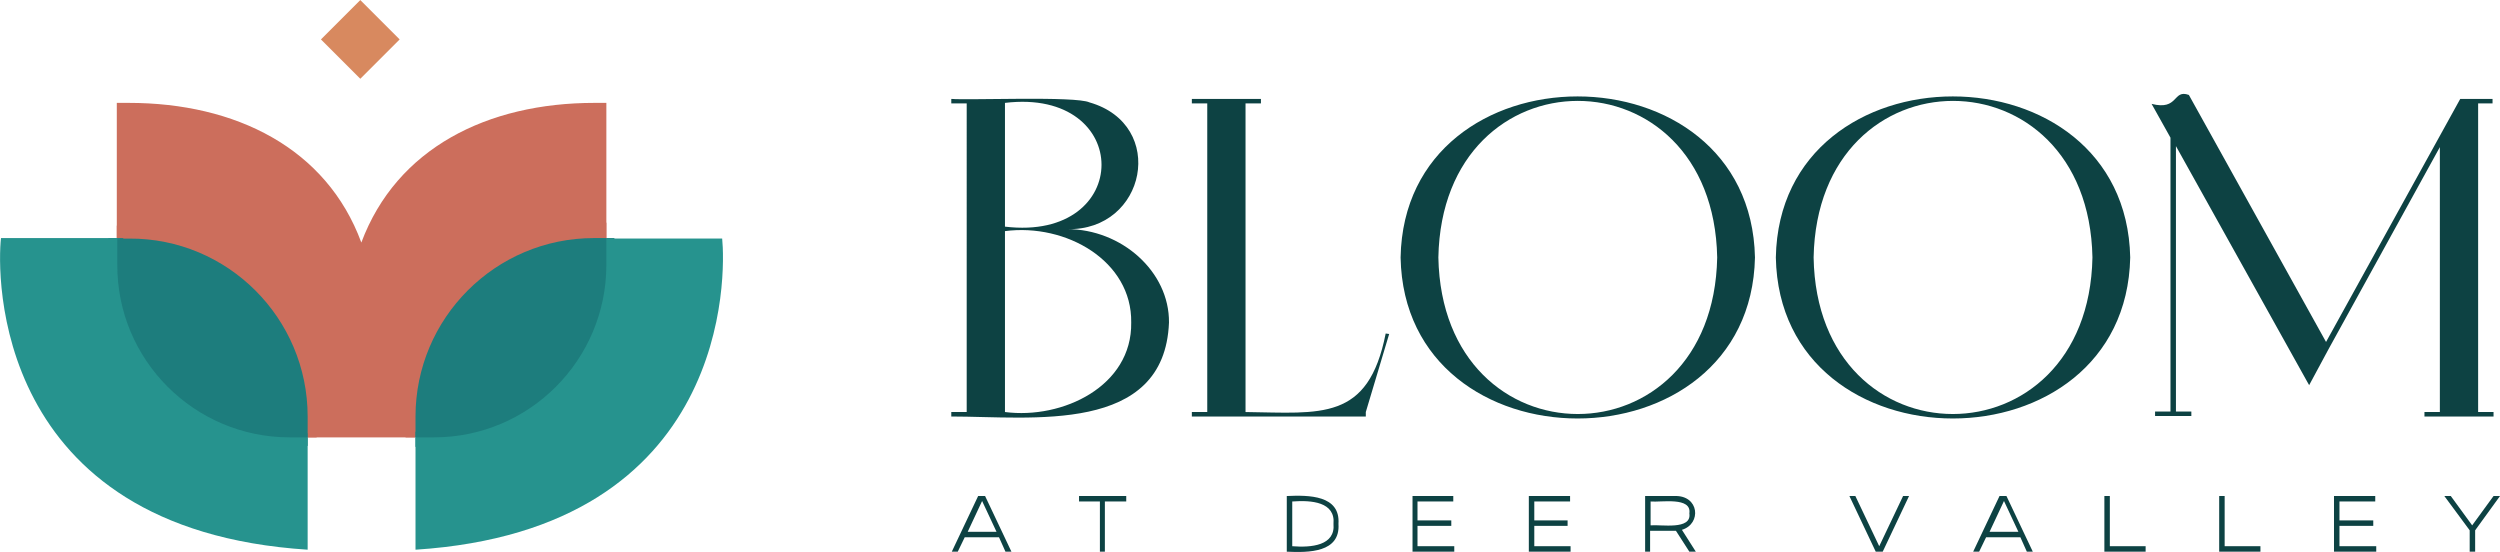 <?xml version="1.0" encoding="utf-8"?>
<!-- Generator: Adobe Illustrator 28.0.0, SVG Export Plug-In . SVG Version: 6.00 Build 0)  -->
<svg version="1.1" id="Layer_1" xmlns="http://www.w3.org/2000/svg" xmlns:xlink="http://www.w3.org/1999/xlink" x="0px" y="0px"
	 viewBox="0 0 503 111" style="enable-background:new 0 0 503 111;" xml:space="preserve">
<style type="text/css">
	.st0{fill:#0D4243;}
	.st1{fill:#CC6E5C;}
	.st2{fill:#1D7D7D;}
	.st3{fill:#D8895F;}
	.st4{fill:#26938E;}
</style>
<path class="st0" d="M227.6,64.9c0.2-12.4-13.1-20-25.4-18.4v36.4C213.8,84.4,227.8,77.7,227.6,64.9 M202.2,45.6
	c25.9,3.1,25.9-28,0-24.9V45.6z M235.2,64.9c-0.9,22.6-27.7,18.9-43.8,18.9v-0.9h3.1V20.8h-3.1v-0.9c3.5,0.3,25-0.6,27.8,0.7
	c15.7,4.5,11.4,25.9-4.5,25.5v0C225.6,46.1,235.3,54.6,235.2,64.9"/>
<path class="st0" d="M279.5,67.2l-4.7,15.7v0.9h-35v-0.9h3.1V20.8h-3.1v-0.9h13.9v0.9h-3.1v62.1c15.2,0.2,24.7,1.9,28.2-15.8
	L279.5,67.2z"/>
<path class="st0" d="M345.5,51.8c-0.8-42-55.3-42-56.1,0C290.2,93.8,344.7,93.8,345.5,51.8 M353.1,51.8c-0.9,43.2-70.5,43.2-71.3,0
	C282.6,8.6,352.2,8.6,353.1,51.8"/>
<path class="st0" d="M421,51.8c-0.8-42-55.3-42-56.1,0C365.6,93.8,420.2,93.8,421,51.8 M428.6,51.8c-0.9,43.2-70.5,43.2-71.3,0
	C358.1,8.6,427.7,8.6,428.6,51.8"/>
<path class="st0" d="M498.6,20.8v62.1h3.1v0.9h-13.9v-0.9h3.1V29.6l-22.7,41.2l0.6-1.1l-4.2,7.8l-26.8-48.1v53.4h3.1v0.9h-7.3v-0.9
	h3.1V27.7l-3.8-6.8c5.5,1.4,4.2-3,7.5-1.8l27.6,49.7c0.1-0.2,26.9-48.7,27-48.9h6.5v0.9H498.6z"/>
<path class="st0" d="M200.5,107l-2.9-6.2l-2.9,6.2H200.5z M201,108.1h-6.9l-1.4,2.9h-1.2l5.3-11.2h1.4l5.3,11.2h-1.2L201,108.1z"/>
<polygon class="st0" points="226.6,100.9 222.3,100.9 222.3,111 221.3,111 221.3,100.9 217.1,100.9 217.1,99.8 226.6,99.8 "/>
<path class="st0" d="M268.3,105.4c0.4-4.4-4.4-4.8-8.3-4.5v9C263.8,110.2,268.7,109.8,268.3,105.4 M269.3,105.4
	c0.4,5.8-6,5.8-10.4,5.6V99.8C263.3,99.6,269.7,99.6,269.3,105.4"/>
<polygon class="st0" points="292.6,111 284.2,111 284.2,99.8 292.4,99.8 292.4,100.9 285.2,100.9 285.2,104.7 292,104.7 292,105.8 
	285.2,105.8 285.2,109.9 292.6,109.9 "/>
<polygon class="st0" points="316,111 307.6,111 307.6,99.8 315.9,99.8 315.9,100.9 308.7,100.9 308.7,104.7 315.4,104.7 
	315.4,105.8 308.7,105.8 308.7,109.9 316,109.9 "/>
<path class="st0" d="M339.9,103.3c0.5-3.4-5.7-2.2-7.8-2.4v4.8C334.2,105.5,340.4,106.7,339.9,103.3 M341.2,111h-1.3l-2.7-4.2
	c-0.1,0-4.9,0-5.2,0v4.2H331V99.8h5.9c5-0.2,5.5,5.6,1.5,6.8L341.2,111z"/>
<polygon class="st0" points="384.1,99.8 378.8,111 377.4,111 372.1,99.8 373.3,99.8 378.1,109.9 382.9,99.8 "/>
<path class="st0" d="M406.1,107l-2.9-6.2l-2.9,6.2H406.1z M406.5,108.1h-6.9l-1.4,2.9h-1.2l5.3-11.2h1.4l5.3,11.2h-1.2L406.5,108.1z
	"/>
<polygon class="st0" points="431.7,111 423.4,111 423.4,99.8 424.5,99.8 424.5,109.9 431.7,109.9 "/>
<polygon class="st0" points="454.8,111 446.5,111 446.5,99.8 447.6,99.8 447.6,109.9 454.8,109.9 "/>
<polygon class="st0" points="478.1,111 469.6,111 469.6,99.8 477.9,99.8 477.9,100.9 470.7,100.9 470.7,104.7 477.5,104.7 
	477.5,105.8 470.7,105.8 470.7,109.9 478.1,109.9 "/>
<polygon class="st0" points="503,99.8 498,106.7 498,111 496.9,111 496.9,106.7 491.8,99.8 493.1,99.8 497.4,105.7 501.7,99.8 "/>
<g>
	<path class="st1" d="M122,44.8v6L96.7,72.4L83.6,88h-2v-20c0,0,1.9-18.2,2.7-18.8c0.8-0.6,10.3-6.6,10.3-6.6L122,44.8z"/>
	<path class="st1" d="M23.5,45.4v3.3l9.2,5.6c0,0,13.3,5.6,13.6,6.1s9.1,14.2,9.1,14.2l3,10.4l2,3h3.3l1.9-18.6l-6.1-6
		c0,0-2.3-8.9-2.8-9.1c-0.5-0.1-9.6-8.9-9.6-8.9s-6.8-1.9-8.2-2c-1.4-0.1-4.8,0.1-5.7,0C32.3,43.3,23.5,45.4,23.5,45.4z"/>
	<g>
		<path class="st2" d="M119.4,47.9h4.2l1.2,7.4l-2.7,15.6c0,0-1.3,3.1-2.1,3.8S107.3,85,106,85.6s-13,5.1-13.5,5.2
			c-0.5,0.1-8.9-0.9-8.9-0.9v-3l22.2-13L119.4,47.9z"/>
		<polygon class="st2" points="24.7,47.9 21.8,47.9 21.2,65.7 26,76.2 33,83.5 51.5,90.4 58.8,90.4 61.9,89.7 61.9,87.2 53.1,82.4 
			26.4,49.6 		"/>
		<path class="st1" d="M122,20.7v27.3h-2.6c-19.8,0-35.9,16.1-35.9,35.9V88H61.9v-4.2C61.9,64,45.8,47.9,26,47.9h-2.5V20.7h2.4
			c21.5,0,39.8,9.1,46.8,28.1c7.1-19,25.4-28.1,46.9-28.1H122z"/>
		
			<rect x="66.9" y="2.3" transform="matrix(0.707 -0.707 0.707 0.707 15.649 53.603)" class="st3" width="11.2" height="11.2"/>
		<path class="st2" d="M61.9,83.8V88h-3.6c-19.2,0-34.7-15.6-34.7-34.7v-5.3H26C45.8,47.9,61.9,64,61.9,83.8"/>
		<path class="st4" d="M61.9,88v22.6C-1.7,106.5-0.6,54.9,0.2,47.9h23.4v5.3C23.5,72.4,39.1,88,58.3,88H61.9z"/>
		<path class="st2" d="M122,47.9v5.3C122,72.4,106.5,88,87.3,88h-3.7v-4.2c0-19.8,16.1-35.9,35.9-35.9H122z"/>
		<path class="st4" d="M83.6,110.6V88h3.7c19.2,0,34.7-15.6,34.7-34.7v-5.3h23.3C146,54.9,147.2,106.5,83.6,110.6"/>
	</g>
</g>
</svg>
